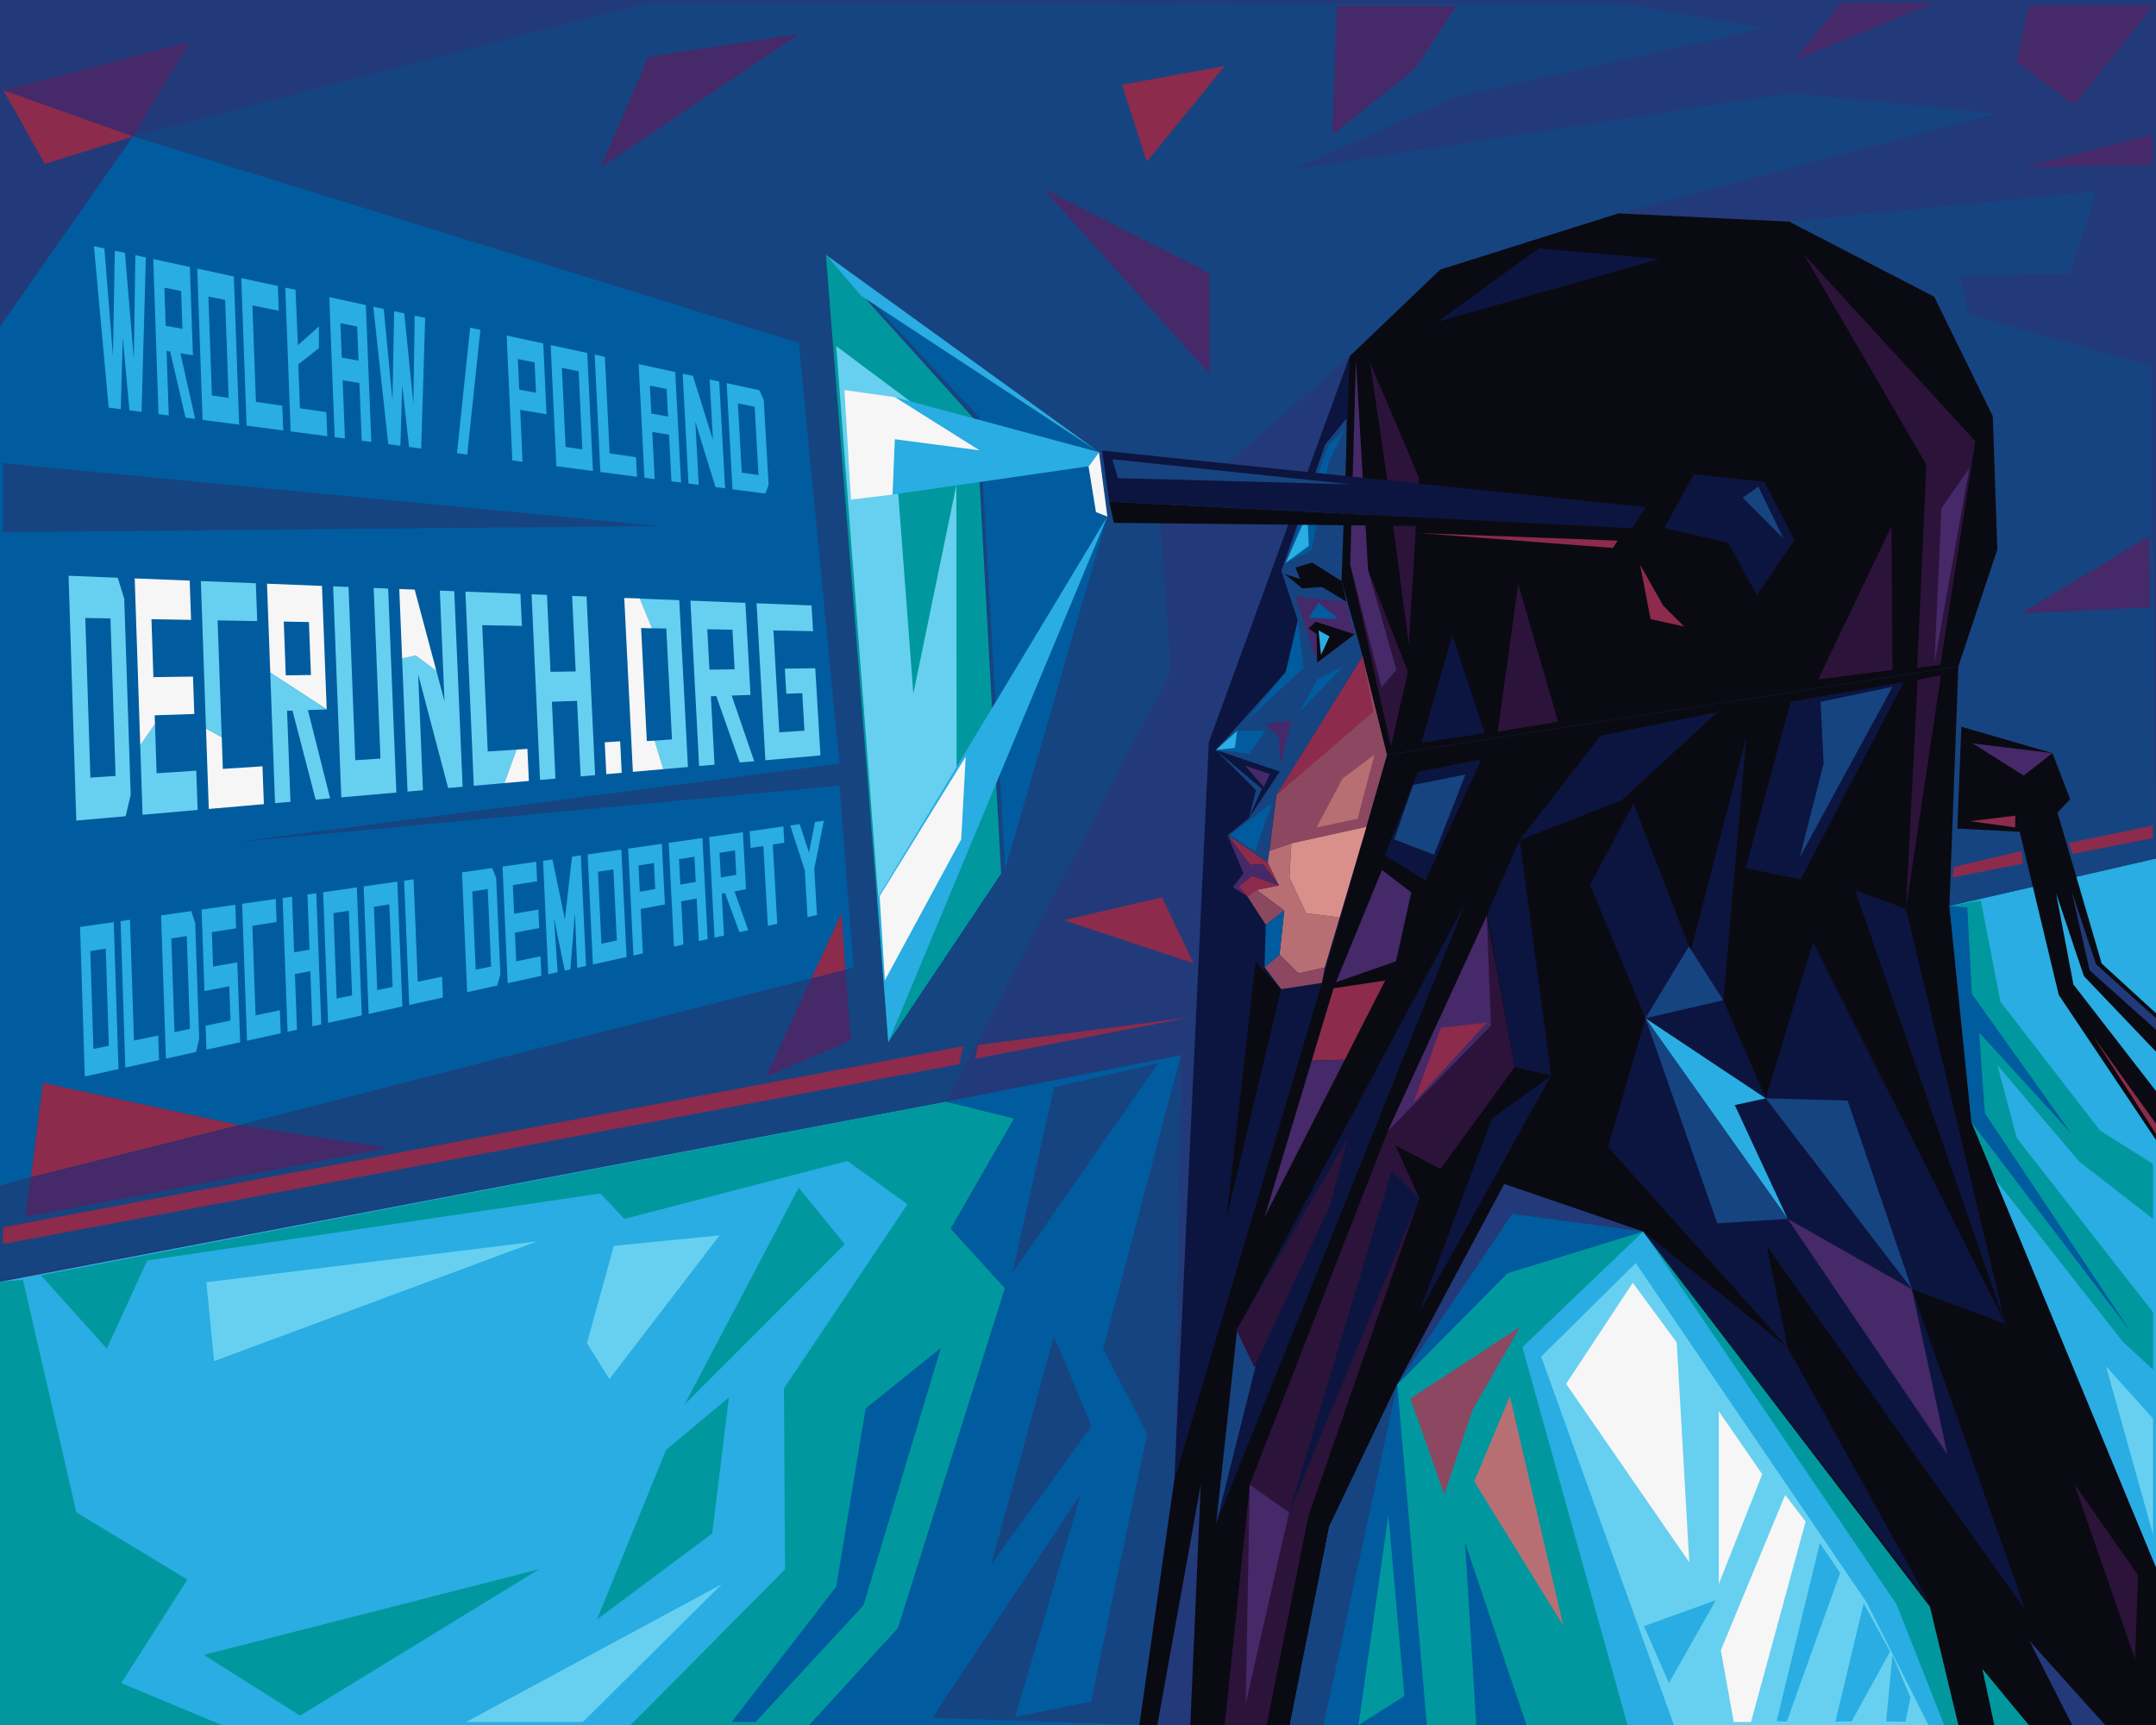<?xml version="1.0" encoding="utf-8"?>
<!DOCTYPE svg PUBLIC "-//W3C//DTD SVG 1.1//EN" "http://www.w3.org/Graphics/SVG/1.1/DTD/svg11.dtd">
<svg width="100%" height="100%" viewBox="0 0 720 576" version="1.1" xmlns="http://www.w3.org/2000/svg" xmlns:xlink="http://www.w3.org/1999/xlink" xml:space="preserve" style="fill-rule:evenodd;clip-rule:evenodd;stroke-linejoin:round;stroke-miterlimit:1.414;">
	<g>
		<g id="Layer_1">
			<rect fill="#223A79" width="720" height="576"/>
			<polygon fill="#29ADE2" points="720,286.667 651,302.5 658.344,374.666 720,523.5 			"/>
			<polygon fill="#0C153F" points="392.172,494.008 403.688,247.875 450.752,118.919 450.375,191.75 463.22,251.035 
				456.333,276.083 442.583,328.167 			"/>
			<polygon fill="#29ADE2" points="0,428.001 0,576 210.667,576 262.667,525.333 315.989,367.842 			"/>
			<polygon fill="#00989E" points="719,407 719,388.667 701.332,377.505 668.038,334.467 661.5,300.666 651.021,302.5 
				658.344,374.666 666.505,394 708.942,448.052 719,457.333 719,438.167 673.5,380 667.042,355.663 694.363,387.86 			"/>
			<polygon fill="#00989E" points="315.989,367.842 338.694,373.461 317.535,410.264 335.633,430.17 299.896,543.689 270.334,576 
				210.667,576 262.167,524 261.798,463.643 303.042,402.125 283,387.667 208.5,407 200.5,398.5 49.161,420.881 35.667,450.334 
				13.667,425.833 			"/>
			<polygon fill="#005C9E" points="711.666,444.847 658.333,374.666 651,302.5 657,303 658.514,331.878 691.719,378.478 
				660.96,344.822 662.833,371.666 			"/>
			<g>
				<polygon fill="#164480" points="720,286.667 651,302.5 654,222.5 663.334,144.688 597.5,74.01 700.062,63.969 691.334,91.336 
					654.334,92.001 657.334,105 718.334,122.333 				"/>
				<polygon fill="#164480" points="540.5,71.25 666.271,37.942 597.998,31.108 431.605,56.642 485.449,32.506 588.91,9.438 
					542.667,1.333 216,1 44.439,45.555 0,109.053 0,427.289 315.989,367.842 391,224.333 387.453,174.318 450.752,118.919 597.5,74 
									"/>
			</g>
			<polygon fill="#8C2B4B" points="719,279.833 692.166,285.167 690.833,281.5 718.833,275.667 			"/>
			<polygon fill="#005C9E" points="335.667,290.166 369.803,172.482 367.006,150.987 291.667,101.333 327,139.333 			"/>
			<polygon fill="#223A79" points="0,250.078 55.575,222.815 200.979,195.202 0,193.455 			"/>
			<polygon fill="#8C2B4B" points="325.7,353.511 397.667,339.666 326.568,348.937 			"/>
			<polygon fill="#8C2B4B" points="321.667,349.334 1,409.813 1,415.406 320.333,355.334 			"/>
			<polygon fill="#005C9E" points="315.974,367.87 338.694,373.461 317.535,410.264 335.633,430.17 299.896,543.689 270.334,576 
				384.5,576 392.172,493.008 394.334,352.333 			"/>
			<polygon fill="#164480" points="384.5,576 392.172,493.008 394.334,352.333 368.395,450.458 383.075,478.769 364.354,568.154 
				339,573.334 361.055,498.697 311.333,573.667 			"/>
			<polygon fill="#67D0F0" points="194.667,575 241,529 155.667,575 			"/>
			<polygon fill="#29ADE2" points="532,576 503.322,425.192 548.76,411.212 681,576 			"/>
			<polygon fill="#67D0F0" points="703.311,456.241 719,473.667 719,512.334 			"/>
			<polygon fill="#452968" points="614.833,1 599.104,20.224 645.767,1 			"/>
			<polygon fill="#452968" points="673.348,20.58 692.651,35.058 718.983,2 677.564,2 			"/>
			<polygon fill="#452968" points="1.167,30.167 44.439,45.555 63.333,14 			"/>
			<polygon fill="#452968" points="675.893,55.84 718.983,54.983 718.726,44.981 			"/>
			<polygon fill="#452968" points="10.333,393 79.667,375.667 129.667,383.334 8.5,406.334 			"/>
			<polygon fill="#8C4860" points="455.087,219.145 426.241,265.505 423.906,284.125 431.244,281.62 456.333,276.083 
				463.22,252.035 			"/>
			<polygon fill="#164480" points="423.369,287.999 426.241,265.505 455.087,219.145 449.5,193.625 449.668,139.75 442.513,148.493 
				427.916,190.608 433.419,207.239 429.396,224.388 406.065,250.447 419.438,263.875 417.125,273.125 409.998,278.915 			"/>
			<polygon fill="#8C2B4B" points="423.369,287.999 418.704,284.769 409.998,278.915 417.5,288.833 421.795,288.614 
				427.083,295.667 			"/>
			<polygon fill="#00989E" points="437.125,576 466.623,462.241 503.322,425.192 548.76,411.212 508.416,449.834 543.5,576 			"/>
			<polygon fill="#67D0F0" points="546.25,421.75 623.344,535 644,576 559,576 514.667,453 			"/>
			<polygon fill="#00989E" points="649.25,576 633.333,535.667 548.76,411.212 677.5,576 656,576 			"/>
			<polygon fill="#0A0A12" points="448,194 450.752,118.919 481,90 540.5,71.25 597.5,74 645.931,99.082 665.5,139 667,183.5 
				654,222.5 463.22,252.035 455.087,219.145 			"/>
			<polygon fill="#0A0A12" points="449.631,200.926 441.5,196 434.855,196.437 429,191.667 434.137,193.326 432.667,189.5 
				438.167,187.833 448,194 			"/>
			<polygon fill="#0A0A12" points="654,222.5 651,302.5 658.333,374.666 720,523.5 720,576 703,576 677.737,547.892 692,576 
				677.5,576 662,557.25 666,576 654,576 644.5,536.5 548.76,411.212 502.333,395.333 466.623,462.241 443.901,509.787 432.5,576 
				397.5,576 401,495.75 386.5,576 380.5,576 392.172,494.008 441.456,328.198 456.333,276.083 463.22,252.035 			"/>
			<polygon fill="#2C133A" points="456.875,190.375 470.167,224.333 464.5,249.333 450.893,188.42 			"/>
			<polygon fill="#452968" points="432.667,199.167 439.883,221.242 452.383,211.805 449.631,200.926 			"/>
			<polygon fill="#B86F73" points="423.906,284.125 431.244,281.62 430.619,293.07 436.213,304.954 447.398,306.352 
				442.416,323.083 433.591,325.053 427.3,318.761 428.873,304.08 419.625,297.125 427.083,295.667 423.369,287.999 			"/>
			<polygon fill="#005C9E" points="443.667,148.667 429.333,188 438,183.667 443.667,154.333 449.167,143.167 			"/>
			<polygon fill="#005C9E" points="440.334,201.167 437,206.333 446.834,206.667 			"/>
			<polygon fill="#005C9E" points="433.419,207.239 435.334,223 415.766,241.165 429.396,224.388 			"/>
			<polygon fill="#0A0A12" points="439.358,207.61 452.383,211.805 439.883,221.242 439.667,211.667 437,209.833 			"/>
			<polygon fill="#0C153F" points="406.065,250.447 427.375,257.625 417.125,273.125 421.375,263.375 			"/>
			<polygon fill="#DA908A" points="436.213,304.954 447.398,306.352 456.333,276.083 431.244,281.62 430.619,293.07 			"/>
			<polygon fill="#8C4860" points="428.873,304.08 419.625,297.125 416.55,299.307 422.712,308.799 			"/>
			<polygon fill="#8C4860" points="422.319,322.955 427.824,330.295 441.456,328.198 442.416,323.083 433.591,325.053 
				427.3,318.761 			"/>
			<polygon fill="#005C9E" points="439.883,227.009 434.115,237.495 448.796,222.291 			"/>
			<polygon fill="#452968" points="415.75,255.625 424.125,258.5 422,262.75 			"/>
			<polygon fill="#8C2B4B" points="426.241,265.505 458.667,237.667 455.087,219.145 			"/>
			<polygon fill="#005C9E" points="422.712,308.799 428.873,304.08 427.3,318.761 422.319,322.955 			"/>
			<polygon fill="#005C9E" points="410.812,278.812 424.75,268.25 419.125,284.25 			"/>
			<polygon fill="#005C9E" points="406.065,250.447 417.207,251.68 422.581,244 413.144,244 			"/>
			<path fill="#29ADE2" d="M149.948,387.791"/>
			<polygon fill="#2C133A" points="409,576 417.337,495.799 463.475,377.658 496.526,305.76 505.833,356.333 481.054,390.305 
				466,382.5 473.962,400.026 436.911,506.285 423,576 			"/>
			<polygon fill="#0C153F" points="480.173,107.393 513.902,82.925 554.166,86.5 			"/>
			<polygon fill="#452968" points="456.875,190.375 452.822,120.261 450.893,188.42 461.334,229.5 466.334,223.667 			"/>
			<polygon fill="#2C133A" points="457.534,121.102 463.001,158.333 470.483,215.329 473.834,159.417 			"/>
			<polygon fill="#452968" points="461.5,290.5 446.125,328 466.168,321.001 471.333,298 			"/>
			<polygon fill="#8C2B4B" points="449.084,353.875 462.573,327.422 445.333,330 438.046,354.182 			"/>
			<polygon fill="#452968" points="438.046,354.182 422.333,406.333 449.084,353.875 			"/>
			<polygon fill="#0C153F" points="507.517,280.487 534.518,245.622 573.578,237.757 541.5,267.25 			"/>
			<polygon fill="#0C153F" points="473.5,257.75 462.428,285.633 476.059,294.021 494.75,253.5 			"/>
			<polygon fill="#0C153F" points="495.833,244.833 485,212 474.667,248 			"/>
			<polygon fill="#0C153F" points="406.167,508.668 413.144,444.067 489.5,301.25 			"/>
			<polygon fill="#2C133A" points="500.167,244.333 507,195 520.333,241 			"/>
			<polygon fill="#0C153F" points="676.438,537.794 638.5,430.5 669.667,442 605.5,314.5 589.68,366.747 575.5,334 583.25,245.75 
				564.622,317.546 545.5,268.25 531,295.5 549.5,340 537,383 597,450 590,416 			"/>
			<polygon fill="#005C9E" points="466.623,462.241 503.322,425.192 548.76,411.211 505,405.333 			"/>
			<polygon fill="#005C9E" points="509.75,576 489.25,515 493,576 			"/>
			<polygon fill="#452968" points="496.526,305.76 497.924,342.481 463.475,377.658 			"/>
			<polygon fill="#29ADE2" points="593.312,574.688 607.75,515.25 614.5,525.25 596.688,574.875 			"/>
			<polygon fill="#29ADE2" points="612.938,574.875 622.375,535.375 631.188,551.469 618.375,574.75 			"/>
			<polygon fill="#29ADE2" points="629.875,574.812 632,552.75 638,566.75 636.375,574.875 			"/>
			<polygon fill="#F6F6F6" points="545.266,428.338 523.012,462.077 564.141,521.662 559.946,448.262 			"/>
			<polygon fill="#2C133A" points="648.19,225.493 636.493,303.459 640.393,227 			"/>
			<polygon fill="#2C133A" points="640.25,223 643.309,155.181 602.414,84.925 659.667,147.333 648,222 			"/>
			<polygon fill="#164480" points="471.912,262.118 489.39,258.622 478.903,285.361 465.622,280.293 			"/>
			<polygon fill="#0C153F" points="669.667,442 619.5,297.25 636.493,303.459 			"/>
			<polygon fill="#67D0F0" points="71.5,454.5 179.309,414.512 68.919,428.144 			"/>
			<polygon fill="#452968" points="427.083,295.667 421.795,288.614 417.5,288.833 409.998,278.915 415.241,291.672 
				411.746,296.216 416.55,299.307 413.679,295.896 418.083,292.5 			"/>
			<polygon fill="#452968" points="422.581,241.689 431.32,240.641 427.562,255.583 427.037,245.884 			"/>
			<polygon fill="#00989E" points="275.803,85.063 296.667,348 334.333,291.667 326,140.667 			"/>
			<polygon fill="#0C153F" points="555.752,176.328 565.713,158.327 589.307,160.948 599.269,180.347 586.686,198.697 
				577.072,181.221 			"/>
			<polygon fill="#164480" points="581.967,166.191 587.209,162.521 595.598,179.823 			"/>
			<polygon fill="#005C9E" points="430.75,576 443.901,509.78 466.623,462.241 476.5,576 			"/>
			<polygon fill="#29ADE2" points="440.334,210.5 441.167,218.667 444,212.5 			"/>
			<polygon fill="#F6F6F6" points="363.511,155.705 366,171 369.803,172.482 367.006,150.987 			"/>
			<polygon fill="#005C9E" points="266.75,114.5 280.333,255 78.645,281.186 280.333,262.333 285,323 282.333,323.833 
				281.042,304.935 271,326.667 79.667,375.667 14.331,361.579 10.333,393 0,395.833 0,109.053 44.439,45.555 			"/>
			<polygon fill="#8C2B4B" points="14.331,361.579 79.667,375.667 10.333,393 			"/>
			<polygon fill="#164480" points="1,154.656 220.156,175.628 1,177.725 			"/>
			<polygon fill="#164480" points="430.75,576 442,576 466.623,462.241 443.901,509.78 			"/>
			<polygon fill="#0C153F" points="597.986,234.301 635.75,227.75 601.334,293.667 582.957,289.876 			"/>
			<polygon fill="#164480" points="608,234.333 632,229.333 601,286.333 609,255 			"/>
			<polygon fill="#00989E" points="74,576 40.5,562 62.565,527.443 25.5,505 7.667,427.333 0,428.001 0,576 			"/>
			<polygon fill="#00989E" points="228.641,468.942 266.74,396.59 282.119,415.464 			"/>
			<polygon fill="#00989E" points="68.061,552.595 100.218,572.869 180,524 			"/>
			<polygon fill="#164480" points="352,363 338.161,424.899 386.834,355 			"/>
			<polygon fill="#0A0A12" points="720,351.167 720,338.333 701.864,321.731 687.116,271.339 691.32,266.855 685.428,251.477 
				655,242.667 653.667,276.667 674.48,277.752 687.529,332.216 720,380.666 720,364.333 692.418,328.722 686.636,298.278 
				695.922,325.926 			"/>
			<path fill="#29ADE2" d="M371.899,176.677"/>
			<path fill="#29ADE2" d="M349.18,321.031"/>
			<path fill="#29ADE2" d="M319.558,356.91"/>
			<polygon fill="#8C2B4B" points="547.712,188.561 555.402,202.193 562.393,209.183 551.208,206.736 			"/>
			<polygon fill="#67D0F0" points="295.509,329.133 319.49,285.154 319.375,162 305.009,231.61 298.477,145.208 325.833,150.333 
				279.26,115.58 			"/>
			<polygon fill="#164480" points="331.004,522.362 364.559,476.224 351.976,446.164 			"/>
			<polygon fill="#005C9E" points="244.334,575 252.334,575 288.362,536.042 314.227,450.057 289.061,470.33 279.274,529.75 			"/>
			<polygon fill="#8C2B4B" points="657.971,274.196 673,272.361 673,276.293 			"/>
			<polygon fill="#8C2B4B" points="720,375.24 699,346 720,378.647 			"/>
			<polygon fill="#8C2B4B" points="355.218,307.295 388.075,299.604 398.561,321.625 			"/>
			<polygon fill="#29ADE2" points="406.065,250.447 413.144,244 412.396,249.729 			"/>
			<polygon fill="#452968" points="404,124.859 404,91.304 348.425,62.992 			"/>
			<polygon fill="#452968" points="271,326.667 282.333,323.833 284.188,347.402 255.876,359.461 			"/>
			<polygon fill="#452968" points="446.445,2 444.873,44.992 472.66,22.972 486.292,2 			"/>
			<polygon fill="#00989E" points="199.377,540.731 237.826,512.07 243.418,466.632 222.446,484.107 			"/>
			<polygon fill="#164480" points="406.167,508.668 413.144,444.067 419.25,456.5 			"/>
			<polygon fill="#29ADE2" points="597,407 579.334,369 589.68,366.747 549.5,340 			"/>
			<polygon fill="#F6F6F6" points="574,528.905 574,471.233 588.5,492.25 			"/>
			<polygon fill="#F6F6F6" points="574.675,551.071 596.171,499.166 602.986,508.079 584.75,575 579,575 			"/>
			<polygon fill="#B86F73" points="492.333,494.667 504.226,466.233 522.051,542.78 			"/>
			<polygon fill="#8C2B4B" points="44.439,45.555 14.927,54.739 1.167,30.167 			"/>
			<polygon fill="#8C2B4B" points="271,326.667 281.042,304.935 282.333,323.833 			"/>
			<polygon fill="#2C133A" points="713,554 692.67,495.394 714,526 			"/>
			<polygon fill="#452968" points="200.5,56 267,11.333 216.5,19 			"/>
			<polygon fill="#452968" points="674.893,204.84 717.983,202.799 717.726,178.981 			"/>
			<polygon fill="#67D0F0" points="203.5,460.5 240.309,412.512 205,416 196,448.5 			"/>
			<polygon fill="#B86F73" points="439.667,276.333 453.398,273.352 459,252 448.333,260 			"/>
			<polygon fill="#29ADE2" points="549,543.001 573,534.334 557.333,562.001 			"/>
			<polygon fill="#00989E" points="453.667,576 469,566.333 463.667,506 			"/>
			<polygon fill="#8C4860" points="507.667,443 471,467 482.334,499 491.667,471 			"/>
			<polygon fill="#8C2B4B" points="374.668,28.333 409.001,22 383,54 			"/>
			<polygon fill="#2C133A" points="607.177,226.884 631.667,175.667 632,223.667 			"/>
			<polygon fill="#452968" points="648.334,169.667 657.667,156.333 646,221.667 			"/>
			<path fill="#452968" d="M79.667,375.667"/>
			<polygon fill="#8C2B4B" points="427.083,295.667 418.083,292.5 413.679,295.979 416.55,299.349 419.625,297.125 			"/>
			<path fill="#8C2B4B" d="M425.702,290.87"/>
			<path fill="#B86F73" d="M422.583,294"/>
			<polygon fill="#452968" points="658.775,248.243 685.428,251.477 675.815,258.991 			"/>
			<polygon fill="#223A79" points="691.806,297.527 699.933,321.906 720,340 720,343.833 697.835,324.004 			"/>
			<polygon fill="#452968" points="417.337,495.799 416,569 430.5,505 			"/>
			<polygon fill="#8C2B4B" points="675.666,288.333 652.084,293 652.458,289.5 675,284.167 			"/>
			<polygon fill="#29ADE2" points="429.333,188 436.583,171.583 437.083,182.25 			"/>
			<polygon fill="#0A0A12" points="419.334,321.167 427.824,330.295 409.5,407.167 			"/>
			<polygon fill="#8C2B4B" points="496.573,341.422 481.167,343.167 472.046,368.182 			"/>
			<polygon fill="#0C153F" points="507.517,280.487 518.003,359.131 505.833,356.333 496.667,305 			"/>
			<polygon fill="#2C133A" points="412.894,444.067 418.875,456.5 444.25,402.25 450,380.25 			"/>
			<polygon fill="#0C153F" points="464.75,391 473.962,400.026 430.5,505 			"/>
			<polygon fill="#0C153F" points="473.75,438.75 498.25,373.5 518.003,359.131 			"/>
			<polygon fill="#164480" points="549.5,340 597,407 573.5,408.5 			"/>
			<polygon fill="#164480" points="589.68,366.747 617,367.5 638.5,430.5 			"/>
			<polyline fill="#164480" points="564,316 549.5,340 575.5,334 			"/>
			<polygon fill="#0C153F" points="548.76,411.211 597,450 644.333,535.333 			"/>
			<polygon fill="#452968" points="597,407 638.5,430.5 650.333,485.666 			"/>
		</g>
		<g id="projektor">
			<polygon fill="#0A0A12" points="545.004,176.415 370.414,167.502 371.986,174.58 			"/>
			<polygon fill="#0C153F" points="545.004,176.415 370.414,167.502 368.055,150.462 549.46,169.336 			"/>
			<polygon fill="#164480" points="373.298,159.637 451.155,161.734 371.462,153.346 			"/>
			<polygon fill="#8C2B4B" points="474,178 540.198,180.521 538.625,182.969 			"/>
			<polygon fill="#29ADE2" points="293,300 369.803,172.482 296.667,348 			"/>
			<polygon fill="#29ADE2" points="298.875,132.625 367.006,150.987 363.511,155.705 298.061,165.143 			"/>
			<polygon fill="#29ADE2" points="287.667,98.832 275.803,85.063 367.006,150.987 			"/>
			<polygon fill="#F6F6F6" points="322.5,252.667 321,280.25 295.5,327.333 293.75,299.25 			"/>
			<polygon fill="#F6F6F6" points="327.125,150.375 298.875,132.625 282,130.25 284.167,166.833 298.061,165.143 298.833,146.667 
							"/>
		</g>
		<g id="napis">
			<path fill="#29ADE2" d="M40.99,112.727l-0.654,23.902l-4.056-0.531L31.371,82.21l3.495,0.757l2.847,35.814l0.634-35.061
				l3.382,0.731l2.963,35.439l0.518-34.685l3.494,0.755l-1.423,51.576l-4.056-0.532L40.99,112.727z"/>
			<path fill="#29ADE2" d="M52.936,138.278l-1.754-51.78l12.216,2.643l1.028,29.503l-4.178-0.696l4.918,21.932l-3.212-0.421
				l-5.128-22.081l-1.202-0.2l0.736,21.548L52.936,138.278z M54.902,96.057l0.435,12.731l5.59,1.009L60.49,97.185L54.902,96.057z"/>
			<path fill="#29ADE2" d="M78.092,92.321l1.783,49.485l-12.229-1.602l-1.771-50.527L78.092,92.321z M75.187,100.15l-5.588-1.128
				l1.166,33.023l5.593,0.815L75.187,100.15z"/>
			<path fill="#29ADE2" d="M85.471,134.187l8.804,1.281l0.309,8.265l-12.229-1.603l-1.786-49.273l12.216,2.644l0.308,8.262
				l-8.798-1.776L85.471,134.187z"/>
			<path fill="#29ADE2" d="M100.178,136.327l8.805,1.283l0.311,8.05l-12.229-1.603l-1.801-48.02l3.419,0.741L99.5,115.25l7-6.25
				v7.25l-6.876,5.416L100.178,136.327z"/>
			<path fill="#29ADE2" d="M120.025,127.913l-5.591-0.933l0.762,19.452l-3.422-0.449l-1.817-46.766l12.216,2.645l1.83,45.723
				l-3.212-0.42L120.025,127.913z M113.688,107.917l0.45,11.492l5.59,1.01l-0.452-11.374L113.688,107.917z"/>
			<path fill="#29ADE2" d="M134.324,128.591l-0.61,20.267l-4.055-0.531l-5.008-45.929l3.495,0.756l2.913,30.493l0.568-29.74
				l3.382,0.733l3.03,30.12l0.451-29.367l3.494,0.755l-1.325,43.619l-4.056-0.53L134.324,128.591z"/>
			<path fill="#29ADE2" d="M156.037,151.781l-3.423-0.447l4.397-41.934l3.419,0.741L156.037,151.781z"/>
			<path fill="#29ADE2" d="M174.504,154.199l-3.422-0.449l-1.879-41.711l12.216,2.644l1.101,23.647l-8.802-1.467L174.504,154.199z
				 M172.944,119.874l0.465,10.241l5.59,1.011l-0.467-10.124L172.944,119.874z"/>
			<path fill="#29ADE2" d="M196.112,117.863l1.908,39.415l-12.23-1.602l-1.895-40.458L196.112,117.863z M193.229,123.967
				l-5.589-1.129l1.249,26.404l5.593,0.815L193.229,123.967z"/>
			<path fill="#29ADE2" d="M203.594,151.385l8.805,1.281l0.33,6.539l-12.229-1.602l-1.911-39.205l3.42,0.741L203.594,151.385z"/>
			<path fill="#29ADE2" d="M223.415,145.149l-5.59-0.932l0.808,15.762l-3.424-0.449l-1.926-37.952l12.217,2.645l1.939,36.909
				l-3.213-0.42L223.415,145.149z M217.033,128.769l0.478,9.312l5.591,1.01l-0.479-9.193L217.033,128.769z"/>
			<path fill="#29ADE2" d="M233.341,161.905l-3.423-0.448l-1.942-36.699l3.42,0.741l6.681,21.35l-1.093-20.141l3.208,0.695
				l1.955,35.655l-3.213-0.42l-6.716-21.75L233.341,161.905z"/>
			<path fill="#29ADE2" d="M244.627,163.383l-1.957-35.445l10.928,2.365l1.461,3.296l1.624,28.366l-1.104,2.852L244.627,163.383z
				 M252.014,135.827l-5.588-1.128l1.288,23.108l5.593,0.815L252.014,135.827z"/>
			<path fill="#67D0F0" d="M25.48,273.999l-2.582-81.743l16.427,0.656l2.167,7.043l2.152,65.468l-1.692,7.134L25.48,273.999z
				 M36.885,206.504l-8.402-0.151l1.702,53.304l8.411-0.552L36.885,206.504z"/>
			<path fill="#67D0F0" d="M51.751,241.75l0.551,16.454l13.242-0.871l0.453,13.119l-18.392,1.61l-0.769-23.199L51.751,241.75z"/>
			<polygon fill="#F6F6F6" points="74.046,246.125 74.42,256.749 87.661,255.879 88.121,268.515 69.727,270.124 68.79,243.25 			"/>
			<polygon fill="#67D0F0" points="68.79,243.25 67.076,194.023 85.44,194.757 85.899,207.393 72.672,207.153 74.046,246.125 			"/>
			<path fill="#F6F6F6" d="M90.253,224.619l-1.089-29.714l18.364,0.734l1.578,41.25L90.253,224.619z M94.766,207.552l0.666,17.954
				l8.405-0.113l-0.669-17.689L94.766,207.552z"/>
			<path fill="#67D0F0" d="M124.793,196.331l4.824,0.193l2.75,68.117l-18.392,1.61l-2.722-70.462l5.14,0.207l2.261,57.847
				l8.411-0.554L124.793,196.331z"/>
			<path fill="#67D0F0" d="M145.729,224.011l2.71,10.152l-1.557-36.95l4.824,0.194l2.786,65.297l-4.832,0.422l-10.009-37.934
				l1.596,38.671l-5.148,0.451l-1.811-44.439l4.525-0.999L145.729,224.011z"/>
			<path fill="#67D0F0" d="M168.437,261.481l-10.215,0.895l-2.792-64.821l18.364,0.734l0.483,10.704l-13.228-0.24l1.84,42.182
				l9.609-0.632L168.437,261.481z"/>
			<path fill="#67D0F0" d="M185.493,259.989l-5.148,0.45l-2.826-62.001l5.14,0.206l1.186,25.674l8.405-0.113l-1.191-25.225
				l4.823,0.193l2.855,59.655l-4.832,0.423l-1.191-25.226l-8.408,0.288L185.493,259.989z"/>
			<path fill="#F6F6F6" d="M207.102,247.536l0.516,10.515l-5.149,0.45l-0.514-10.633L207.102,247.536z"/>
			<path fill="#67D0F0" d="M233.471,255.787l-2.908-55.229l18.363,0.735l1.709,30.75l-6.282,0.215l7.512,21.918l-4.832,0.424
				l-7.826-22.166l-1.809,0.062l1.221,22.84L233.471,255.787z M236.201,210.114l0.722,13.49l8.405-0.112l-0.725-13.226
				L236.201,210.114z"/>
			<path fill="#67D0F0" d="M262.102,223.266l10.158-0.137l1.729,29.111l-18.393,1.611l-2.945-52.409l18.365,0.735l0.51,8.577
				l-13.229-0.239l1.942,34.02l8.41-0.553l-0.733-12.528l-5.332,0.182L262.102,223.266z"/>
			<path fill="#29ADE2" d="M37.985,307.911l1.588,49.065l-11.259,2.481l-1.577-49.941L37.985,307.911z M35.302,316.779l-5.145,0.804
				l1.039,32.669l5.149-1.068L35.302,316.779z"/>
			<path fill="#29ADE2" d="M44.736,347.445l8.105-1.679l0.275,8.224l-11.258,2.481l-1.59-48.888l3.147-0.452L44.736,347.445z"/>
			<path fill="#29ADE2" d="M55.399,353.485l-1.604-47.835l10.062-1.437l1.328,3.953l1.332,38.718l-1.035,4.38L55.399,353.485z
				 M62.365,312.552l-5.146,0.804l1.057,31.284l5.149-1.068L62.365,312.552z"/>
			<path fill="#29ADE2" d="M68.266,330.92l-0.94-27.203l11.248-1.606l0.279,7.865l-8.101,1.265l0.4,11.508l8.102-1.42l0.947,26.688
				l-11.258,2.484l-0.277-8.015l8.299-1.719l-0.401-11.408L68.266,330.92z"/>
			<path fill="#29ADE2" d="M85.356,339.028l8.105-1.682l0.281,7.684l-11.258,2.484l-1.63-45.73l11.247-1.608l0.281,7.688l-8.1,1.266
				L85.356,339.028z"/>
			<path fill="#29ADE2" d="M99.178,343.831l-3.151,0.697l-1.644-44.679l3.149-0.449l0.689,18.598l5.146-0.901l-0.69-18.43
				l2.955-0.423l1.653,43.798l-2.957,0.655l-0.69-18.429l-5.147,0.969L99.178,343.831z"/>
			<path fill="#29ADE2" d="M119.161,296.311l1.667,42.749l-11.259,2.482l-1.656-43.623L119.161,296.311z M116.49,304.097
				l-5.145,0.804l1.091,28.515l5.148-1.064L116.49,304.097z"/>
			<path fill="#29ADE2" d="M132.69,294.377l1.679,41.694l-11.258,2.484l-1.669-42.57L132.69,294.377z M130.022,301.982l-5.146,0.806
				l1.099,27.821l5.148-1.066L130.022,301.982z"/>
			<path fill="#29ADE2" d="M139.517,327.804l8.105-1.682l0.29,6.963l-11.258,2.483l-1.682-41.517l3.148-0.451L139.517,327.804z"/>
			<path fill="#29ADE2" d="M155.996,331.302l-1.701-40.012l10.062-1.438l1.336,3.268l1.411,32.267l-1.026,3.691L155.996,331.302z
				 M162.881,296.851l-5.146,0.804l1.121,26.142l5.148-1.067L162.881,296.851z"/>
			<path fill="#29ADE2" d="M171.268,295.541l0.425,9.572l8.102-1.423l0.281,6.202l-8.103,1.526l0.425,9.571l8.105-1.68l0.295,6.522
				l-11.258,2.481l-1.714-38.957l11.248-1.606l0.296,6.523L171.268,295.541z"/>
			<path fill="#29ADE2" d="M186.232,324.635l-3.151,0.692l-1.728-37.902l3.149-0.45l4.143,20.046l2.371-20.977l2.954-0.421
				l1.739,36.921l-2.957,0.651L192,305l-1.542,18.701l-1.85,0.41L185,306.5L186.232,324.635z"/>
			<path fill="#29ADE2" d="M207.5,283.689l1.752,35.868l-11.258,2.481l-1.741-36.743L207.5,283.689z M204.845,290.296L199.7,291.1
				l1.147,23.996l5.148-1.068L204.845,290.296z"/>
			<path fill="#29ADE2" d="M214.687,318.359l-3.151,0.695l-1.754-35.691l11.247-1.608L222.056,302l-8.104,1.526L214.687,318.359z
				 M213.231,288.987l0.434,8.763l5.147-0.902l-0.436-8.664L213.231,288.987z"/>
			<path fill="#29ADE2" d="M232.635,300.01l-5.147,0.969l0.74,14.395l-3.151,0.695l-1.768-34.638l11.248-1.607l1.778,33.762
				l-2.958,0.652L232.635,300.01z M226.762,286.875l0.438,8.502l5.147-0.903l-0.439-8.403L226.762,286.875z"/>
			<path fill="#29ADE2" d="M238.62,313.082l-1.78-33.584l11.247-1.608l1.042,19.02l-3.847,0.724l4.596,12.966l-2.957,0.653
				l-4.788-13.026l-1.107,0.207l0.747,13.953L238.62,313.082z M240.293,284.76l0.441,8.243l5.147-0.903l-0.442-8.143L240.293,284.76
				z"/>
			<path fill="#29ADE2" d="M254.932,282.475l-4.255,0.664l-0.308-5.574l11.247-1.606l0.31,5.423l-3.845,0.601l1.491,26.48
				l-3.151,0.694L254.932,282.475z"/>
			<path fill="#29ADE2" d="M271.923,290.077l0.906,15.461l-3.151,0.696l-0.905-15.584l-4.875-15.02l3.148-0.45l3.12,9.492
				l2.025-10.227l2.955-0.421L271.923,290.077z"/>
			<polygon fill="#67D0F0" points="229.741,256.113 226.837,200.41 213.688,199.884 217.736,209.779 222.509,209.865 
				224.413,246.889 218.625,247.312 221.5,256.833 			"/>
			<polygon fill="#F6F6F6" points="46.835,248.863 44.987,193.139 63.352,193.873 63.805,206.992 50.578,206.752 51.227,226.102 
				64.459,225.923 64.89,238.401 51.654,238.855 51.751,241.75 			"/>
			<polyline fill="#67D0F0" points="90.253,224.619 109.107,236.889 102.825,237.103 110.243,266.578 105.412,267.001 97.68,237.28 
				95.871,237.341 96.999,267.737 91.85,268.188 			"/>
			<path fill="#F6F6F6" d="M146.562,226.875"/>
			<polygon fill="#F6F6F6" points="134.287,219.874 133.342,196.672 138.482,196.877 145.729,224.011 138.812,218.875 			"/>
			<polygon fill="#F6F6F6" points="213.667,199.833 217.75,209.812 214.106,209.714 216.002,247.441 218.625,247.312 221.5,256.833 
				211.348,257.725 208.473,199.676 			"/>
			<polygon fill="#F6F6F6" points="172.5,250.302 176.131,250.062 176.615,260.765 168.437,261.481 			"/>
		</g>
	</g>
</svg>
